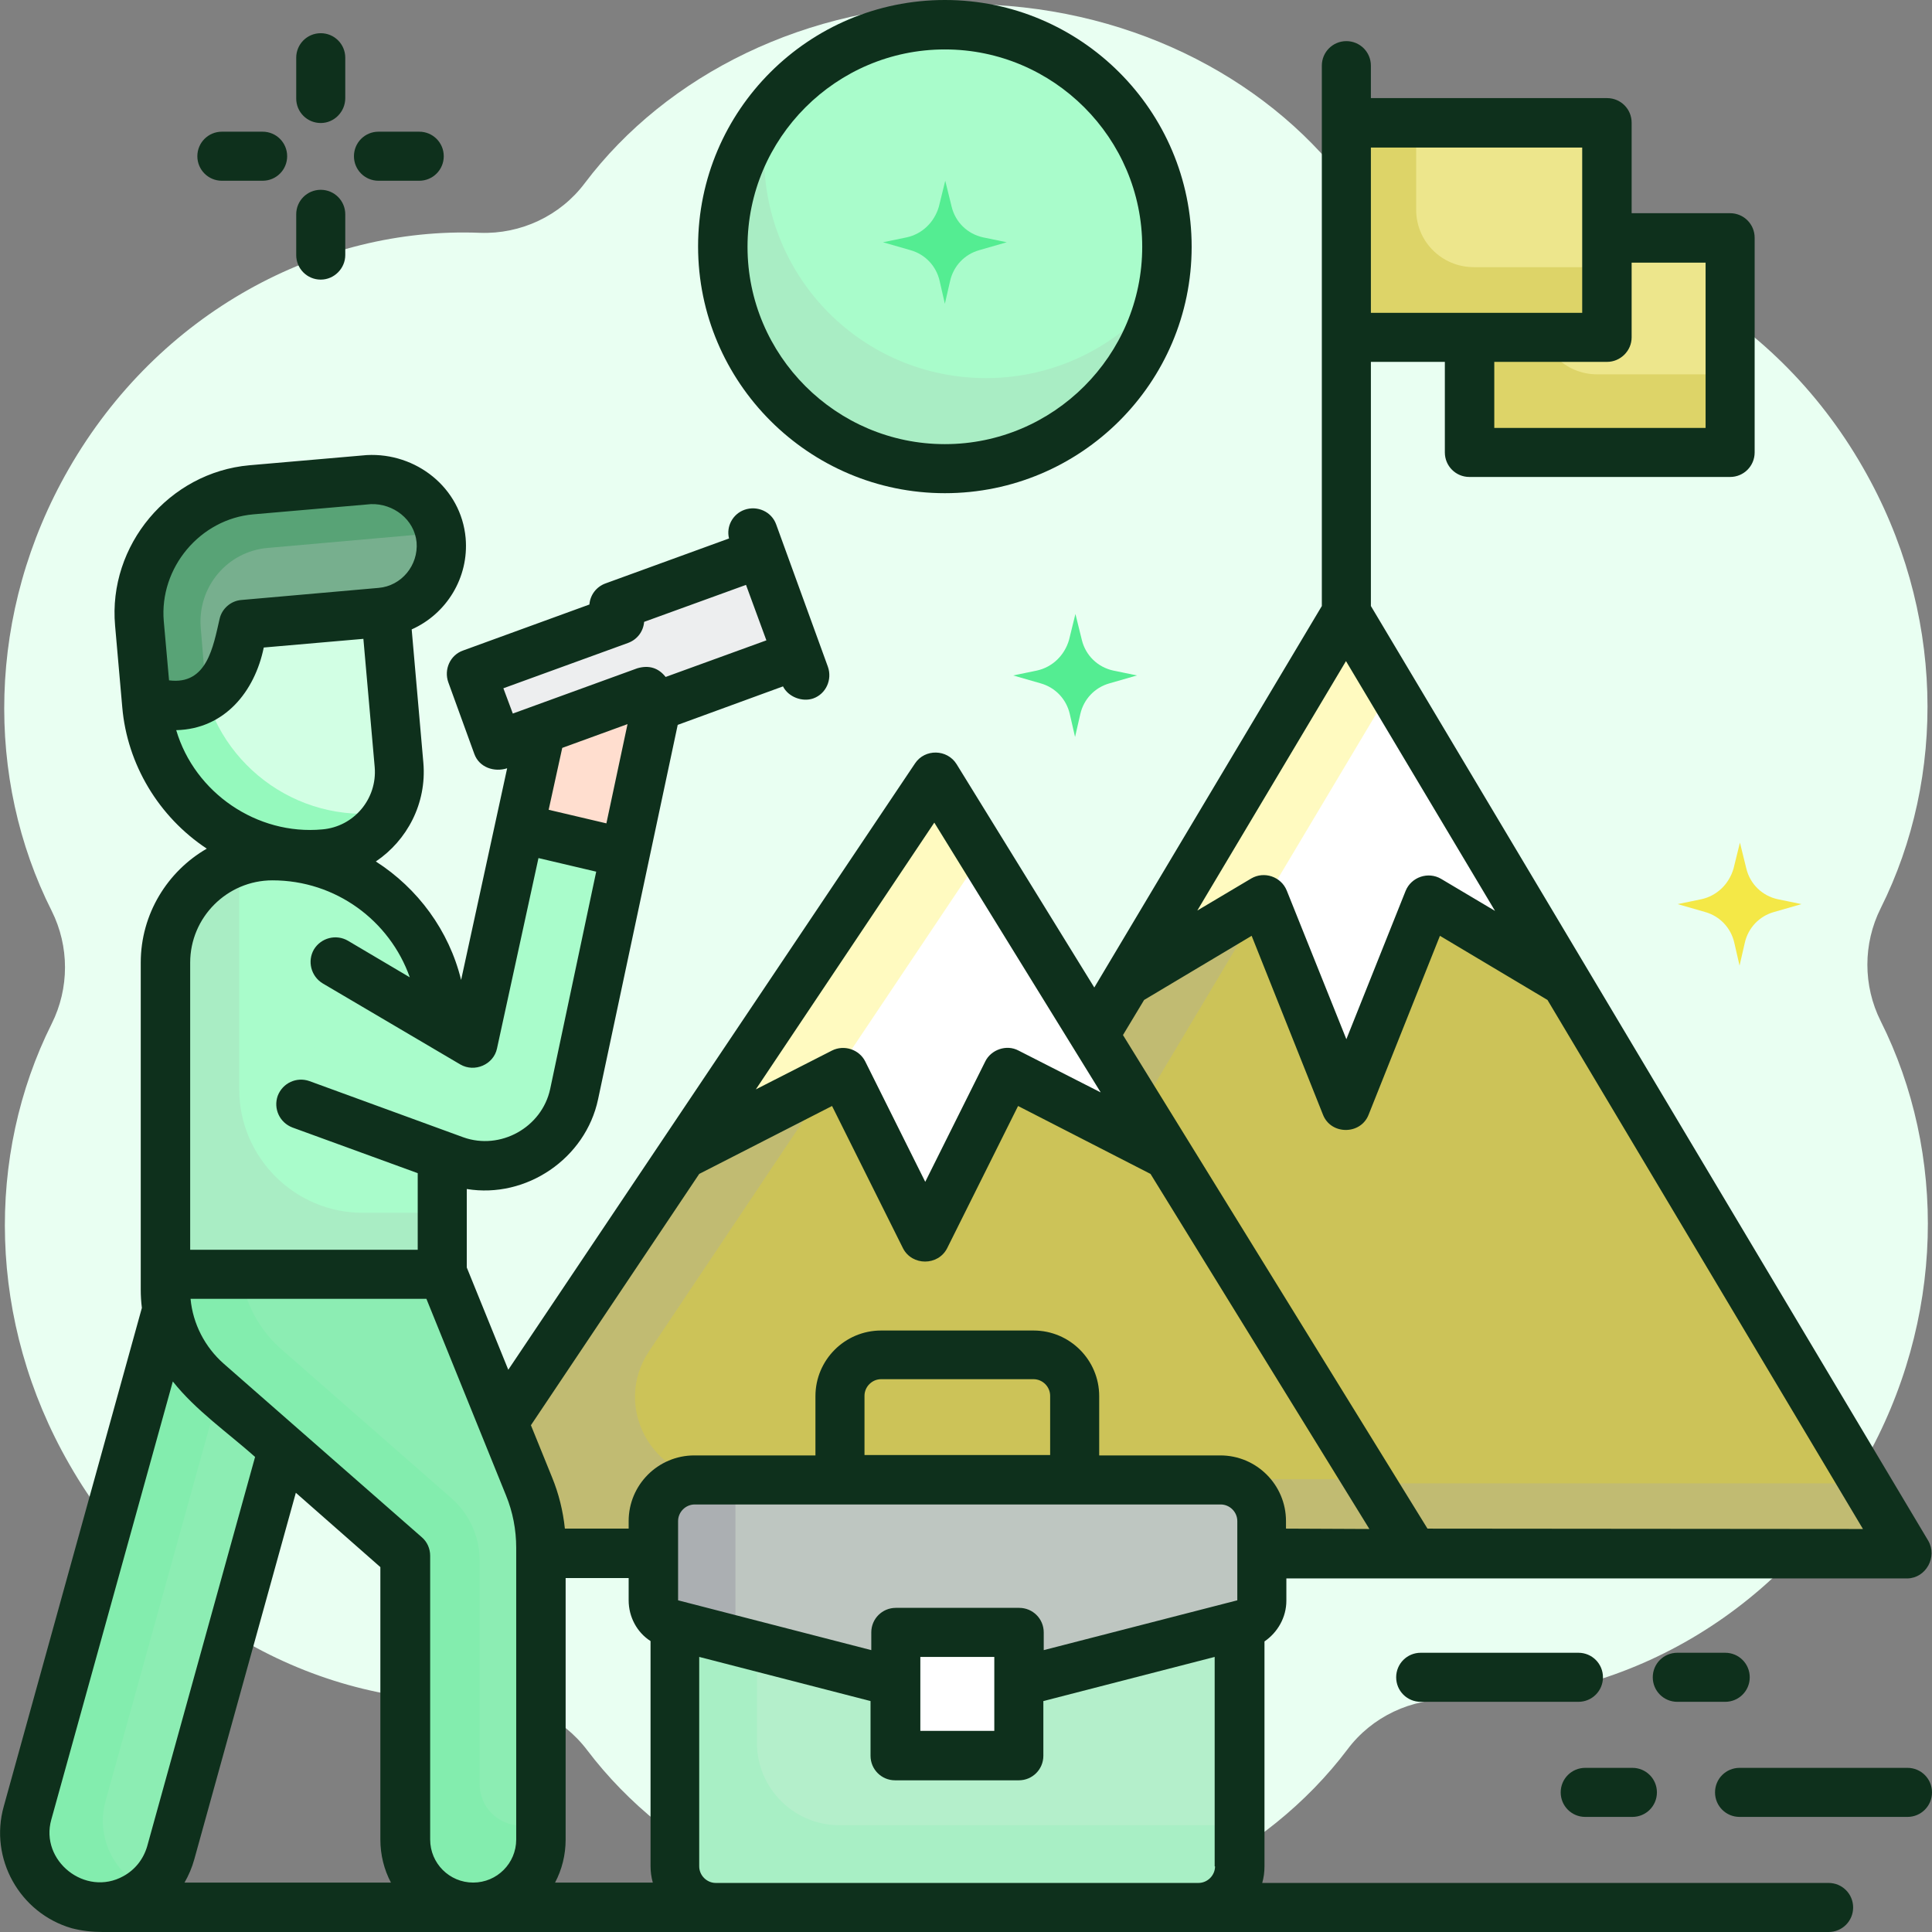 <?xml version="1.0" encoding="utf-8"?>
<!-- Generator: Adobe Illustrator 24.2.1, SVG Export Plug-In . SVG Version: 6.00 Build 0)  -->
<svg version="1.1" id="Layer_1" xmlns:svgjs="http://svgjs.com/svgjs"
	 xmlns="http://www.w3.org/2000/svg" xmlns:xlink="http://www.w3.org/1999/xlink" x="0px" y="0px" viewBox="0 0 512 512"
	 style="enable-background:new 0 0 512 512;" xml:space="preserve">
<rect x="0" y="0" width="512" height="512" fill="#808080" stroke="none"/>
<style type="text/css">
	.st0{fill:#E9FFF2;}
	.st1{fill:#54ED92;}
	.st2{fill:#F4E847;}
	.st3{fill:#FFFFFF;}
	.st4{fill:#CCC358;}
	.st5{fill:#C1BB72;}
	.st6{fill:#FFFAC0;}
	.st7{fill:#EDE68C;}
	.st8{fill:#DDD468;}
	.st9{fill:#8CEDB3;}
	.st10{fill:#83EDAE;}
	.st11{fill:#A9FCCB;}
	.st12{fill:#A9EDC4;}
	.st13{fill:#FFDECF;}
	.st14{fill:#EDEEEF;}
	.st15{fill:#D2FFE4;}
	.st16{fill:#95F9BD;}
	.st17{fill:#77AF8E;}
	.st18{fill:#58A376;}
	.st19{fill:#B4EFCB;}
	.st20{fill:#A8EFC5;}
	.st21{fill:#BEC6C1;}
	.st22{fill:#ABAFB2;}
	.st23{fill:#0E301C;}
</style>
<g>
	<g>
		<g>
			<g>
				<g>
					<path class="st0" d="M498.4,270.6c-4.7-9.4-4.7-20.5,0-29.9c17.4-34.8,17.1-78.9-4.7-116.8c-23.8-41.6-66.9-64.4-109.4-62.6
						c-10.8,0.5-21.2-4.4-27.8-13.1C334.9,19.9,297.8,1.1,255.8,1.1c-42.1,0-79.2,18.8-100.8,47.4c-6.5,8.7-17,13.6-27.8,13.2
						c-42.3-1.7-85.2,21.1-109,62.6c-21.8,38-22.1,82.2-4.5,117.1c4.7,9.4,4.7,20.5,0,29.9c-17.4,34.8-17.1,78.9,4.7,116.8
						c23.8,41.6,66.9,64.4,109.4,62.6c10.8-0.5,21.2,4.4,27.8,13.1c21.6,28.5,58.6,47.2,100.7,47.2c42.1,0,79.2-18.8,100.8-47.4
						c6.5-8.7,17-13.6,27.8-13.2c42.3,1.7,85.2-21.1,109-62.6C515.6,349.8,515.9,305.5,498.4,270.6L498.4,270.6z"/>
				</g>
			</g>
			<g>
				<path class="st1" d="M274.8,177.7l-6.3,1.3l7.3,2.1c3.9,1.1,6.8,4.2,7.7,8.1l1.4,6.1l1.4-6.1c0.9-3.9,3.8-7,7.7-8.1l7.3-2.1
					l-6.3-1.3c-4.1-0.9-7.3-4-8.3-8.1l-1.7-6.9l-1.7,6.9C282.1,173.7,278.9,176.8,274.8,177.7L274.8,177.7z"/>
			</g>
			<g>
				<path class="st2" d="M450.9,238.3l-6.3,1.3l7.3,2.1c3.9,1.1,6.8,4.2,7.7,8.1l1.4,6.1l1.4-6.1c0.9-3.9,3.8-7,7.7-8.1l7.3-2.1
					l-6.3-1.3c-4.1-0.9-7.3-4-8.3-8.1l-1.7-6.9l-1.7,6.9C458.2,234.3,455,237.4,450.9,238.3L450.9,238.3z"/>
			</g>
		</g>
		<g>
			<g>
				<g>
					<g>
						<path class="st3" d="M505.4,411.6H208.1l148.6-249.2L505.4,411.6z"/>
					</g>
					<g>
						<path class="st4" d="M505.4,411.6H208.1l148.6-249.2L505.4,411.6z"/>
					</g>
					<g>
						<path class="st5" d="M272.4,343.7l96.2-161.3l-11.9-20L208.1,411.6h297.3l-11-18.5H300.5C275.1,393.1,259.4,365.5,272.4,343.7
							z"/>
					</g>
					<g>
						<g>
							<g>
								<path class="st3" d="M356.7,292.8l21.8-54.5l36.5,21.8l-58.3-97.8l-58.3,97.8l36.5-21.8L356.7,292.8z"/>
							</g>
						</g>
						<g>
							<path class="st6" d="M298.4,260.2l36.5-21.8l0.2,0.4l33.6-56.3l-12-20.1L298.4,260.2z"/>
						</g>
					</g>
				</g>
				<g>
					<g>
						<path class="st4" d="M374.7,411.6H110.1L247.8,206L374.7,411.6z"/>
					</g>
					<g>
						<path class="st5" d="M172,358.1l88.3-131.9L247.8,206L110.1,411.6h264.6L362.6,392H190.1C172.7,392,162.3,372.6,172,358.1z"/>
					</g>
					<g>
						<g>
							<path class="st3" d="M245.2,327.8l21.8-43.6l42.6,21.8L247.8,206l-67,100.1l42.6-21.8L245.2,327.8z"/>
						</g>
					</g>
					<g>
						<path class="st6" d="M180.8,306l39.8-20.3l39.8-59.4L247.8,206L180.8,306z"/>
					</g>
				</g>
			</g>
			<g>
				<g>
					<path class="st7" d="M389.4,63h69.1v56.8h-69.1V63z"/>
				</g>
				<g>
					<path class="st8" d="M407.9,83.9V63h-18.5v56.8h69.1V99.2h-35.3C414.8,99.2,407.9,92.3,407.9,83.9z"/>
				</g>
				<g>
					<path class="st7" d="M356.7,32.5h69.1v56.8h-69.1V32.5z"/>
				</g>
				<g>
					<path class="st8" d="M375.3,55.6V32.5h-18.5v56.8h69.1V70.8h-35.3C382.1,70.8,375.3,64,375.3,55.6z"/>
				</g>
			</g>
		</g>
		<g>
			<g>
				<g>
					<path class="st9" d="M20.8,504.7c-10.4-3-16.4-13.8-13.5-24.2L51,322.8l37.9,10.9L45.3,491C42.3,501.6,31.3,507.7,20.8,504.7
						L20.8,504.7z"/>
				</g>
				<g>
					<path class="st10" d="M28,477.2l41.4-149.1L51,322.8L7.3,480.5c-2.9,10.4,3.2,21.2,13.5,24.2c6.7,1.9,13.5,0.1,18.4-4.1
						C30.2,496.8,25.3,486.8,28,477.2L28,477.2z"/>
				</g>
				<g>
					<path class="st9" d="M125.4,505.5c-9.9,0-17.9-8-17.9-18v-75.2l-52.5-46c-7.1-6.2-11.1-15.2-11.1-24.6v-12.6l69.6-1.5
						l26.7,66.1c2.1,5.2,3.2,10.7,3.2,16.3v77.3C143.3,497.4,135.3,505.5,125.4,505.5z"/>
				</g>
				<g>
					<path class="st10" d="M127.1,472.8v-59.3c0-6.3-2.7-12.2-7.4-16.4l-45.1-39.5c-7.1-6.2-11.1-15.2-11.1-24.6v-4.2l-19.6,0.4
						v12.6c0,9.4,4.1,18.4,11.1,24.6l52.5,46v75.2c0,9.9,8,17.9,17.9,17.9s17.9-8,17.9-17.9v-3.8H138
						C131.9,483.7,127.1,478.8,127.1,472.8L127.1,472.8z"/>
				</g>
				<g>
					<path class="st11" d="M72.1,226.8c-15.6,0-28.3,12.7-28.3,28.3v82.6h73.4v-65.8C117.2,247,97.1,226.8,72.1,226.8z"/>
				</g>
				<g>
					<path class="st11" d="M72.1,226.8c-5.8,0-11.2,1.7-15.7,4.7v19.6c4.5-3,9.9-4.7,15.7-4.7c24.9,0,45.1,20.2,45.1,45.1v-19.6
						C117.2,247,97.1,226.8,72.1,226.8L72.1,226.8z"/>
				</g>
				<g>
					<path class="st12" d="M63.4,288.7v-60.5c-11.4,3.7-19.6,14.3-19.6,26.9v82.6h73.4v-16.3H96.1C78.1,321.4,63.4,306.7,63.4,288.7
						L63.4,288.7z"/>
				</g>
				<g>
					<path class="st11" d="M88.8,255l36.5,21.5l22.1-101.9l29.2,0L152.2,290c-3,14.2-18,22.5-31.6,17.5l-40.8-14.9"/>
				</g>
				<path class="st13" d="M176.7,174.6l-29.2,0l-9.8,44.9l28,6.6L176.7,174.6z"/>
			</g>
			<path class="st14" d="M162.8,160.7l1.3,3.5L125,178.5l6.9,19l39.1-14.2l1.6,4.4l38.8-14.1l-9.8-27L162.8,160.7z"/>
			<g>
				<g>
					<g>
						<path class="st15" d="M85.9,226.4c-23.9,2.1-45-15.6-47.1-39.5l-1.4-16.1c-1.6-18,11.7-33.8,29.7-35.3h0
							c18-1.6,33.8,11.7,35.4,29.7l3.3,37.7C106.8,214.8,97.9,225.3,85.9,226.4L85.9,226.4z"/>
					</g>
					<g>
						<path class="st16" d="M100.1,215.5c-23.9,2.1-45-15.6-47.1-39.5l-1.4-16.1c-0.7-8.3,1.7-16.1,6.3-22.3
							c-13.1,5.2-21.8,18.5-20.5,33.2l1.4,16.1c2.1,23.9,23.2,41.6,47.1,39.5c7.6-0.7,13.9-5.2,17.3-11.4
							C102.2,215.2,101.2,215.4,100.1,215.5z"/>
					</g>
				</g>
				<g>
					<g>
						<path class="st17" d="M97.7,127.1l-31.1,2.7c-18,1.6-31.3,17.4-29.7,35.4l1.8,20c9.8,4.7,21.5-0.9,24-11.5l1.9-8.2l36.2-3.2
							c9.7-0.9,16.9-9.4,16.1-19.2C116.1,133.4,107.5,126.2,97.7,127.1z"/>
					</g>
					<g>
						<path class="st18" d="M53.2,166.4c-0.9-10.8,7-20.3,17.8-21.2l44.1-3.9c0.5,0,1-0.1,1.4-0.1c-1.8-8.7-9.8-14.9-18.9-14.1
							l-31.1,2.7c-18,1.6-31.3,17.4-29.7,35.4l1.8,20c5.4,2.6,11.4,2.1,16.1-0.7L53.2,166.4z"/>
					</g>
				</g>
			</g>
		</g>
		<g>
			<g>
				<path class="st19" d="M328.5,403.7H178.8v90.9c0,6,4.9,10.9,10.9,10.9h127.9c6,0,10.9-4.9,10.9-10.9V403.7z"/>
			</g>
			<g>
				<path class="st20" d="M200.6,461.9v-58.2h-21.8v90.9c0,6,4.9,10.9,10.9,10.9h127.9c6,0,10.9-4.9,10.9-10.9v-10.9H222.4
					C210.4,483.7,200.6,473.9,200.6,461.9z"/>
			</g>
			<g>
				<path class="st21" d="M323.4,392.2H184c-6,0-10.9,4.9-10.9,10.9v21c0,3,2,5.6,4.9,6.3l75.7,19.5l75.7-19.5
					c2.9-0.7,4.9-3.3,4.9-6.3v-21C334.3,397,329.4,392.2,323.4,392.2z"/>
			</g>
			<g>
				<path class="st22" d="M194.9,392.2H184c-6,0-10.9,4.9-10.9,10.9v21c0,3,2,5.6,4.9,6.3l16.9,4.4L194.9,392.2L194.9,392.2z"/>
			</g>
			<path class="st3" d="M237.3,432.6H270v32.7h-32.7V432.6z"/>
		</g>
		<g>
			<g>
				<g>
					<ellipse class="st11" cx="250.4" cy="65.4" rx="58.8" ry="58.8"/>
				</g>
				<g>
					<path class="st12" d="M261.3,100.2c-32.5,0-58.8-26.3-58.8-58.8c0-4,0.4-7.9,1.2-11.7c-7.6,9.9-12.1,22.3-12.1,35.7
						c0,32.5,26.3,58.8,58.8,58.8c28.5,0,52.2-20.2,57.6-47.1C297.3,91.1,280.4,100.2,261.3,100.2z"/>
				</g>
				<g>
					<path class="st23" d="M250.4,130.7c-36,0-65.4-29.3-65.4-65.4S214.4,0,250.4,0s65.4,29.3,65.4,65.4S286.4,130.7,250.4,130.7z
						 M250.4,13.1c-28.8,0-52.3,23.5-52.3,52.3s23.5,52.3,52.3,52.3c28.8,0,52.3-23.5,52.3-52.3S279.2,13.1,250.4,13.1z"/>
				</g>
			</g>
		</g>
		<g>
			<g>
				<path class="st23" d="M505.5,481.5h-44.5c-3.6,0-6.5-2.9-6.5-6.5s2.9-6.5,6.5-6.5h44.5c3.6,0,6.5,2.9,6.5,6.5
					S509.1,481.5,505.5,481.5z"/>
			</g>
			<g>
				<path class="st23" d="M432.6,481.5h-12.5c-3.6,0-6.5-2.9-6.5-6.5s2.9-6.5,6.5-6.5h12.5c3.6,0,6.5,2.9,6.5,6.5
					S436.2,481.5,432.6,481.5z"/>
			</g>
		</g>
		<g>
			<g>
				<path class="st23" d="M418.3,451h-41.8c-3.6,0-6.5-2.9-6.5-6.5s2.9-6.5,6.5-6.5h41.8c3.6,0,6.5,2.9,6.5,6.5S421.9,451,418.3,451
					z"/>
			</g>
			<g>
				<path class="st23" d="M457.2,451h-12.7c-3.6,0-6.5-2.9-6.5-6.5s2.9-6.5,6.5-6.5h12.7c3.6,0,6.5,2.9,6.5,6.5S460.8,451,457.2,451
					z"/>
			</g>
		</g>
		<g>
			<g>
				<path class="st23" d="M111.1,47.9h-10.8c-3.6,0-6.5-2.9-6.5-6.5s2.9-6.5,6.5-6.5h10.8c3.6,0,6.5,2.9,6.5,6.5
					S114.7,47.9,111.1,47.9z"/>
			</g>
			<g>
				<path class="st23" d="M69.6,47.9H58.8c-3.6,0-6.5-2.9-6.5-6.5s2.9-6.5,6.5-6.5h10.8c3.6,0,6.5,2.9,6.5,6.5S73.2,47.9,69.6,47.9z
					"/>
			</g>
			<g>
				<path class="st23" d="M85,74.1c-3.6,0-6.5-2.9-6.5-6.5V56.8c0-3.6,2.9-6.5,6.5-6.5c3.6,0,6.5,2.9,6.5,6.5v10.8
					C91.5,71.1,88.6,74.1,85,74.1z"/>
			</g>
			<g>
				<path class="st23" d="M85,32.6c-3.6,0-6.5-2.9-6.5-6.5V15.3c0-3.6,2.9-6.5,6.5-6.5c3.6,0,6.5,2.9,6.5,6.5V26
					C91.5,29.6,88.6,32.6,85,32.6z"/>
			</g>
		</g>
		<path class="st23" d="M511,408.3L363.3,160.6V95.9h19.6v24c0,3.6,2.9,6.5,6.5,6.5h69.1c3.6,0,6.5-2.9,6.5-6.5V63
			c0-3.6-2.9-6.5-6.5-6.5h-26.1v-24c0-3.6-2.9-6.5-6.5-6.5h-62.6v-8.6c0-3.6-2.9-6.5-6.5-6.5s-6.5,2.9-6.5,6.5v143.2l-60.3,101.1
			l-36.5-59.2c-2.5-4-8.4-4.1-11-0.2L134.7,363l-11-27.1v-20.8c15.8,2.6,31.5-8.1,34.8-23.8l21.1-99.2l27.9-10.2
			c1.4,2.8,5.1,4.2,8,3.2c3.4-1.2,5.1-5,3.9-8.4L205.7,139c-1.2-3.4-5-5.1-8.4-3.9c-3.1,1.1-4.9,4.4-4.1,7.6l-32.7,11.9
			c-2.5,0.9-4.1,3.1-4.3,5.6l-33.5,12.2c-3.4,1.2-5.1,5-3.9,8.4l6.9,19c1.3,3.6,5.3,4.9,8.7,3.8l-12.2,56.1
			c-3.2-13.1-11.5-24.3-22.6-31.4c8.3-5.6,13.5-15.4,12.6-26.1l-3.1-35.4c9.2-4.1,15.2-13.7,14.3-24.2c-1.2-13.4-13.2-22.7-26.2-22
			l-31.1,2.7c-21.3,1.9-37.5,21.2-35.6,42.5l1.9,21.6c1.3,15.2,9.7,29.1,22.4,37.5c-10.4,6-17.5,17.3-17.5,30.2v86.7
			c0,1.6,0.1,3.2,0.3,4.8L1,478.7C-2.9,492.5,5.2,507,19,511c2.7,0.7,5.4,1,8.2,1h457.4c3.6,0,6.5-2.9,6.5-6.5s-2.9-6.5-6.5-6.5
			H334.5c0.4-1.4,0.6-2.8,0.6-4.4v-59.6c3.5-2.4,5.8-6.4,5.8-10.8v-5.9h164.6C510.4,418.2,513.5,412.6,511,408.3z M432.4,89.4V69.6
			H452v43.8h-56V95.9h29.9C429.4,95.9,432.4,93,432.4,89.4L432.4,89.4z M363.3,39.1h56v43.8h-56V39.1z M356.7,175.2l39.5,66.2
			l-14.3-8.5c-3.4-2-7.9-0.5-9.4,3.2l-15.7,39.3L341,236c-1.5-3.7-6-5.2-9.4-3.2l-14.3,8.5L356.7,175.2z M247.6,218l44.1,71.5
			l-21.8-11.1c-3.2-1.7-7.3-0.2-8.8,2.9l-15.9,31.9l-15.9-31.9c-1.6-3.2-5.6-4.5-8.8-2.9l-20.2,10.3L247.6,218z M160.7,218.2
			l-15.3-3.6l3.6-16.4l17.3-6.3L160.7,218.2z M133.4,182.4l33-12c2.5-0.9,4.1-3.1,4.3-5.6l27-9.8l5.4,14.7l-26.7,9.7
			c-1.9-2.4-4.4-3.2-7.5-2.3l-33,12L133.4,182.4z M44.8,180.3l-1.4-15.7c-1.2-14.1,9.6-27.1,23.8-28.3l31.1-2.7
			c5.9-0.2,11.5,4,12.1,10.1c0.5,6.1-4,11.6-10.1,12.1L64,159c-2.8,0.2-5.2,2.3-5.8,5C56.5,171.3,54.9,181.6,44.8,180.3z
			 M46.7,193.5c12.8-0.3,20.8-10.2,23.2-21.9l26.4-2.3l3,34c0.7,8.4-5.5,15.8-13.9,16.5C68.1,221.4,51.6,210.1,46.7,193.5z
			 M50.4,255.1c0-12,9.8-21.8,21.8-21.8c16.8,0,31.1,10.7,36.4,25.7l-16.4-9.7c-3.1-1.8-7.1-0.8-9,2.3c-1.8,3.1-0.8,7.1,2.3,9
			l36.5,21.5c3.8,2.2,8.8,0,9.7-4.2l11-50.5L158,231l-12.2,57.6c-2.2,10.2-13.2,16.3-23,12.8L82,286.5c-3.4-1.2-7.1,0.5-8.4,3.9
			c-1.2,3.4,0.5,7.1,3.9,8.4l33.2,12.1v20.3H50.4L50.4,255.1z M32.7,497.2c-10.1,5.6-22.2-4.1-19.1-15l32.2-116.1
			c6,7.6,14.6,13.6,21.8,20L39,489.3C38,492.7,35.8,495.5,32.7,497.2L32.7,497.2z M48.9,498.9c1.1-1.9,2-4,2.6-6.2l26.9-97.1
			l22.4,19.7v72.2c0,4.1,1,8,2.8,11.4H48.9z M136.8,487.5c0,6.3-5.1,11.4-11.4,11.4s-11.4-5.1-11.4-11.4v-75.2
			c0-1.9-0.8-3.7-2.2-4.9l-52.5-46c-5-4.4-8.2-10.6-8.8-17.2H113l21.1,52.1c1.8,4.4,2.7,9.1,2.7,13.9V487.5z M147.1,498.9
			c1.8-3.4,2.8-7.3,2.8-11.4v-69.3h16.7v5.9c0,4.4,2.2,8.5,5.8,10.8v59.6c0,1.5,0.2,3,0.6,4.4H147.1z M322,494.6
			c0,2.4-2,4.4-4.4,4.4H189.7c-2.4,0-4.4-2-4.4-4.4v-55.5l45.4,11.7v14.5c0,3.6,2.9,6.5,6.5,6.5H270c3.6,0,6.5-2.9,6.5-6.5v-14.5
			l45.4-11.7V494.6z M243.9,458.7v-19.6h19.6v19.6H243.9z M276.6,437.3v-4.7c0-3.6-2.9-6.5-6.5-6.5h-32.7c-3.6,0-6.5,2.9-6.5,6.5
			v4.7l-51.2-13.2v-21c0-2.4,2-4.4,4.4-4.4h139.4c2.4,0,4.4,2,4.4,4.4l0,21L276.6,437.3z M229.1,385.6v-15.7c0-2.4,2-4.4,4.4-4.4
			h40.4c2.4,0,4.4,2,4.4,4.4v15.7H229.1z M340.8,405.1v-2c0-9.6-7.8-17.4-17.4-17.4h-32.1v-15.7c0-9.6-7.8-17.4-17.4-17.4h-40.4
			c-9.6,0-17.4,7.8-17.4,17.4v15.7H184c-9.6,0-17.4,7.8-17.4,17.4v2h-16.9c-0.5-4.7-1.6-9.2-3.4-13.6l-5.6-13.8l44.6-66.6l35.2-18
			l18.8,37.7c2.4,4.7,9.3,4.7,11.7,0l18.8-37.7l35.1,18l58,94.1L340.8,405.1L340.8,405.1z M378.3,405.1l-80.7-130.8l5.6-9.3l28.5-17
			l18.9,47.4c2.1,5.4,10,5.4,12.1,0l18.9-47.4l28.5,17l83.6,140.2L378.3,405.1z"/>
	</g>
</g>
<g>
	<path class="st1" d="M240.3,62.9l-6.3,1.3l7.3,2.1c3.9,1.1,6.8,4.2,7.7,8.1l1.4,6.1l1.4-6.1c0.9-3.9,3.8-7,7.7-8.1l7.3-2.1
		l-6.3-1.3c-4.1-0.9-7.3-4-8.3-8.1l-1.7-6.9l-1.7,6.9C247.6,58.9,244.4,62,240.3,62.9L240.3,62.9z"/>
</g>
</svg>
